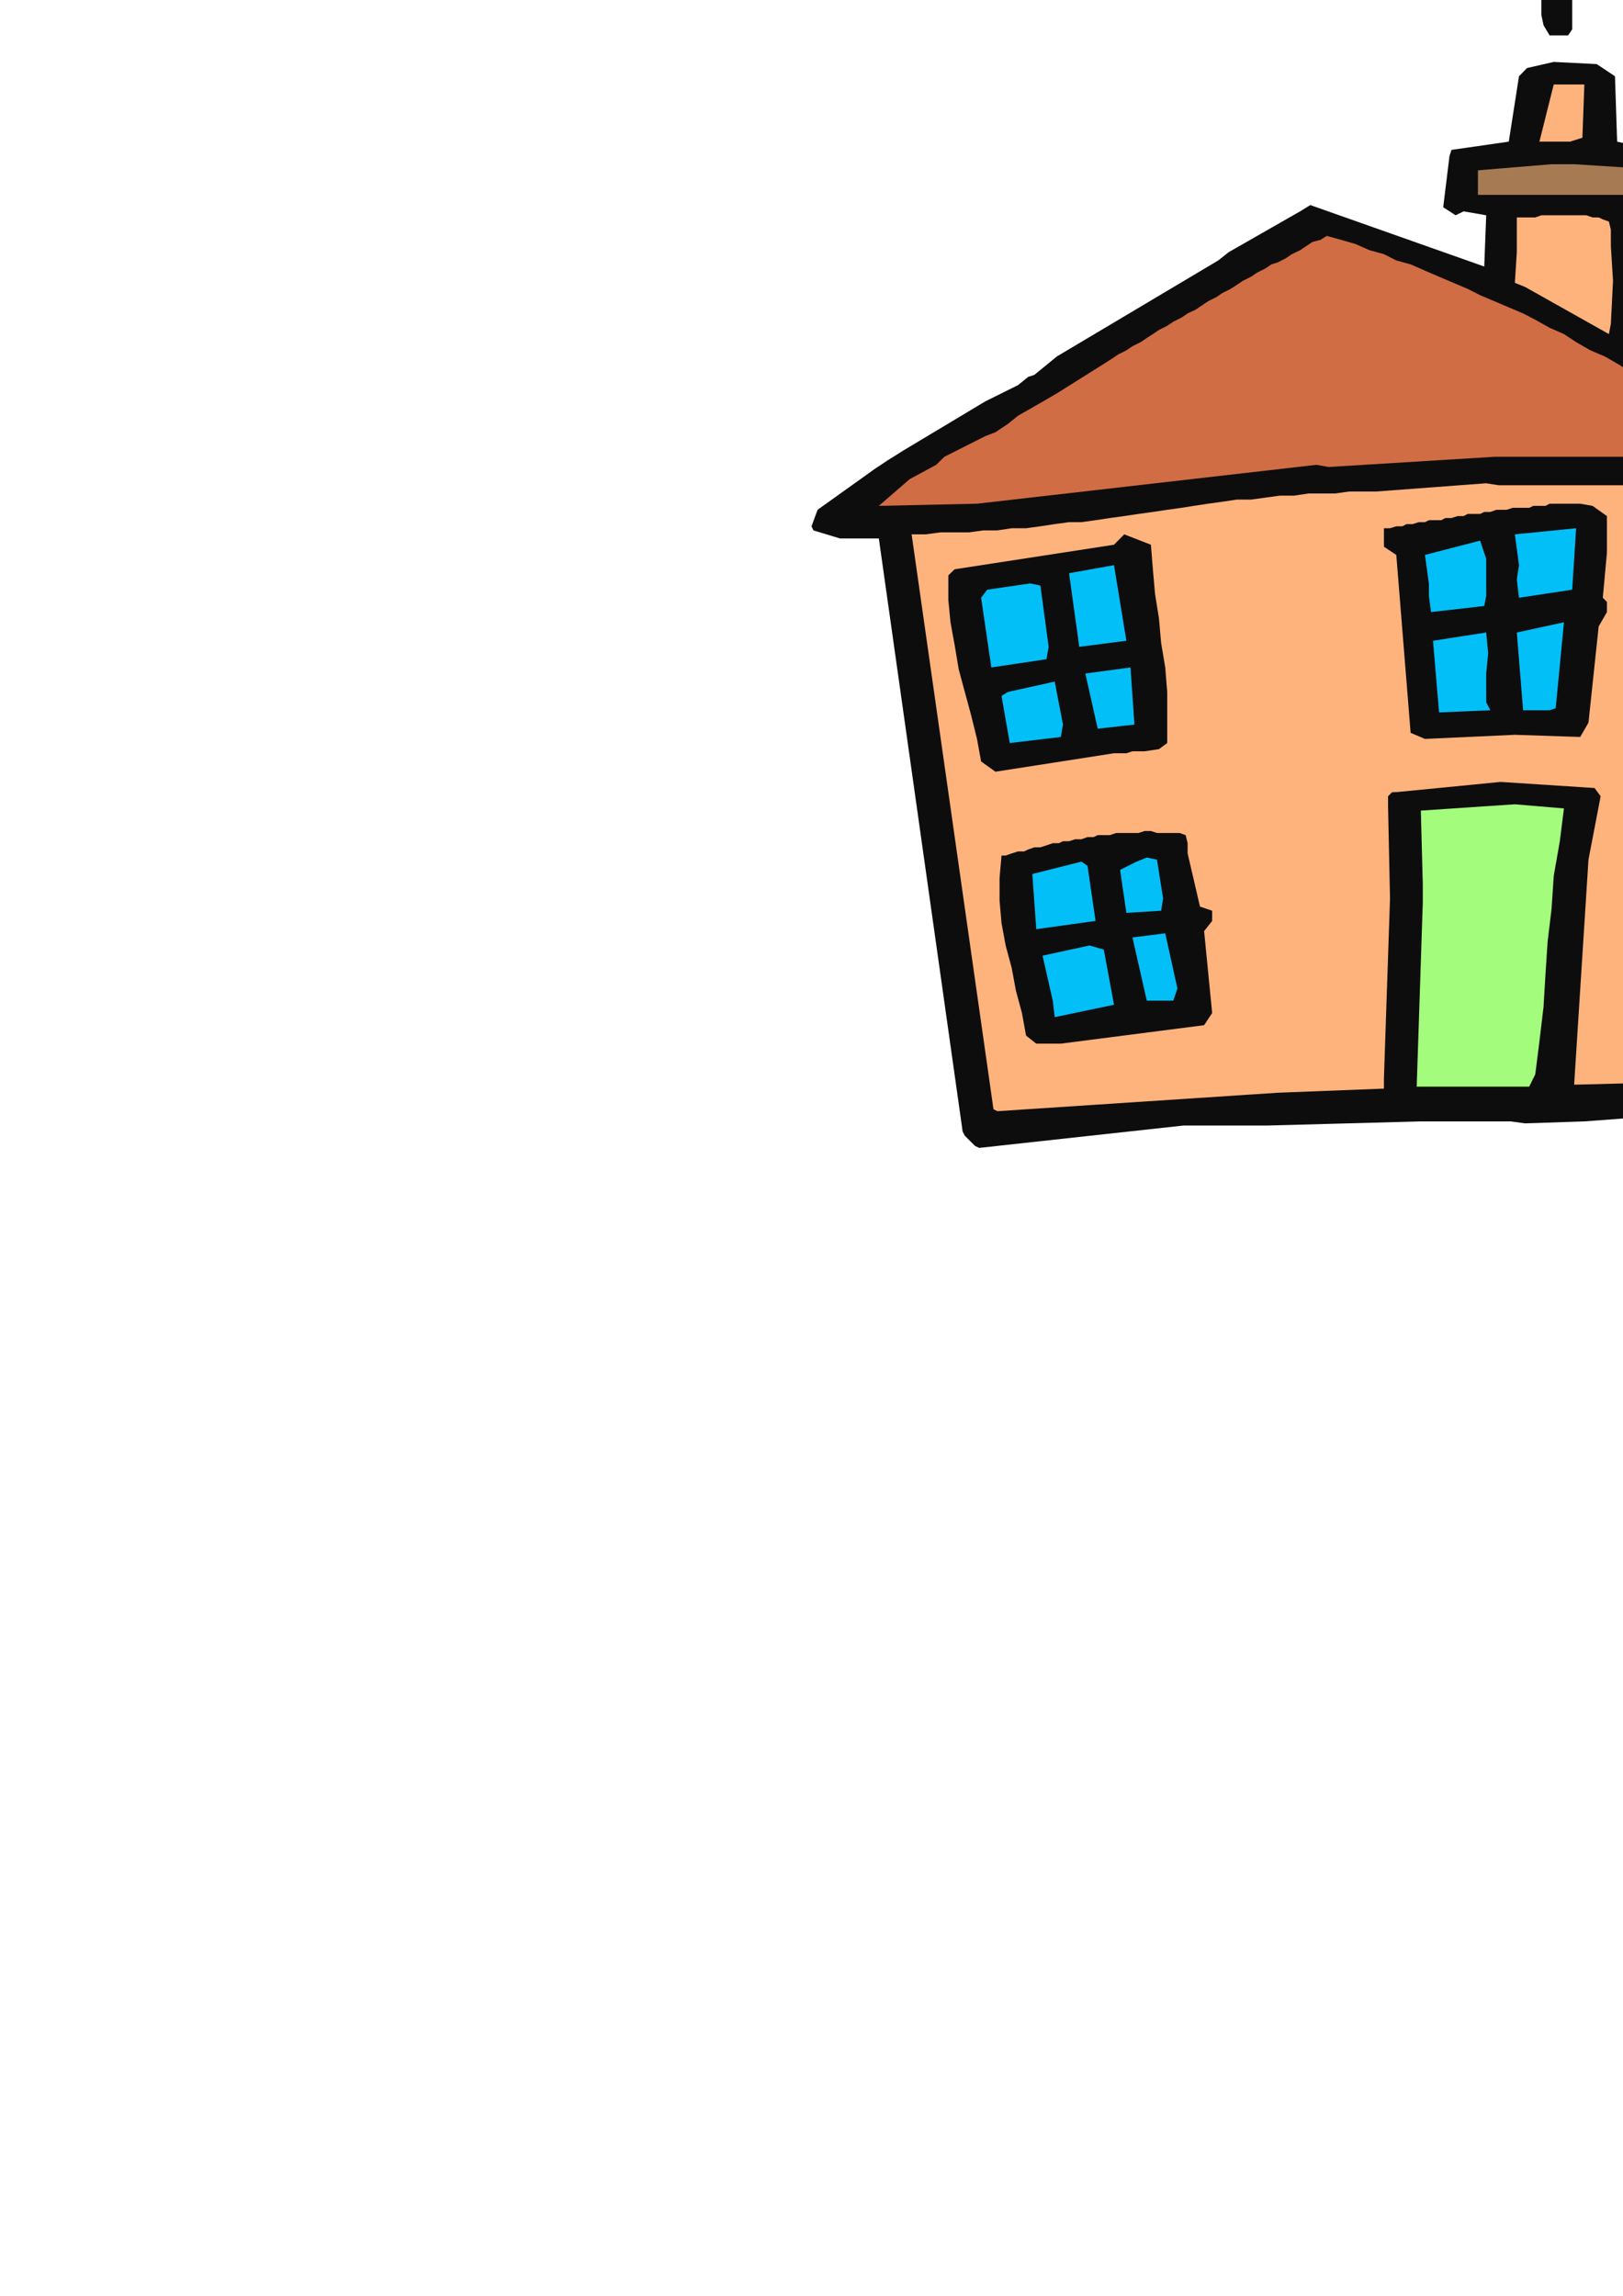<?xml version="1.0" encoding="utf-8"?>
<!-- Created by UniConvertor 2.0rc4 (https://sk1project.net/) -->
<svg xmlns="http://www.w3.org/2000/svg" height="841.89pt" viewBox="0 0 595.276 841.89" width="595.276pt" version="1.1" xmlns:xlink="http://www.w3.org/1999/xlink" id="cd188c80-f60c-11ea-bca9-dcc15c148e23">

<g>
	<g>
		<path style="fill:#0e0d0d;" d="M 357.614,420.225 L 353.87,416.481 353.078,414.969 322.334,197.457 308.078,197.457 298.358,194.505 297.638,192.993 299.87,186.945 320.822,171.969 325.358,168.945 331.334,165.201 361.358,147.201 373.382,141.225 377.126,138.201 379.358,137.481 387.638,130.713 446.822,95.505 450.638,92.481 476.846,77.505 480.59,75.201 544.382,97.737 545.102,78.945 536.822,77.505 533.87,78.945 529.334,75.993 531.638,57.201 532.358,54.969 553.382,51.945 557.126,27.969 560.078,24.945 569.87,22.713 585.638,23.505 592.334,27.969 593.126,51.945 603.638,54.249 608.822,54.249 614.87,57.993 611.846,75.993 608.822,80.457 602.846,81.249 602.126,83.481 603.638,119.481 604.358,122.505 599.822,126.969 650.87,155.481 676.358,173.481 676.358,174.993 674.126,180.249 666.638,179.457 663.614,179.457 646.334,179.457 636.614,254.481 631.358,294.945 628.334,335.481 621.638,393.225 619.334,404.457 615.59,410.505 611.126,409.713 601.334,409.713 581.102,411.225 559.358,411.945 554.102,411.225 521.126,411.225 464.822,412.737 434.078,412.737 359.126,420.945 357.614,420.225 Z" />
		<path style="fill:#ffb37c;" d="M 364.382,406.761 L 334.358,195.945 339.614,195.945 344.87,195.225 350.126,195.225 355.382,195.225 360.638,194.505 365.822,194.505 371.078,193.713 376.334,193.713 381.59,192.993 386.846,192.201 392.102,191.481 396.638,191.481 401.822,190.761 407.078,189.969 412.334,189.249 417.59,188.457 422.846,187.737 428.102,186.945 433.358,186.225 437.822,185.505 443.078,184.713 448.334,183.993 453.59,183.201 458.846,183.201 464.102,182.481 469.358,181.761 474.614,181.761 479.87,180.969 484.334,180.969 489.59,180.969 494.846,180.249 500.102,180.249 504.638,180.249 545.102,177.225 549.638,177.945 552.59,177.945 555.614,177.945 558.638,177.945 560.87,177.945 563.822,177.945 566.846,177.945 569.87,177.945 572.822,177.945 575.126,177.945 578.078,177.945 581.102,177.945 584.126,177.945 587.078,177.945 589.382,177.945 592.334,177.945 595.358,177.945 630.638,178.737 628.334,210.993 626.822,225.969 625.382,240.225 623.87,255.201 622.358,269.457 620.846,284.505 619.334,298.761 617.822,313.737 617.102,327.993 611.126,381.993 609.614,388.761 610.334,390.201 608.822,396.969 577.358,397.761 582.614,315.249 587.078,291.993 584.846,288.969 550.358,286.737 512.126,290.481 510.614,290.481 509.102,291.993 509.102,295.737 509.822,329.505 507.59,395.457 507.59,399.201 468.638,400.713 365.822,407.481 364.382,406.761 Z" />
		<path style="fill:#a3fc7c;" d="M 519.614,398.481 L 521.846,330.945 521.846,324.249 521.126,297.249 555.614,294.945 573.614,296.457 572.102,308.481 569.87,321.225 569.078,333.249 567.638,345.201 566.846,357.225 566.126,369.249 564.614,381.993 563.102,393.945 560.87,398.481 558.638,398.481 555.614,398.481 553.382,398.481 551.078,398.481 548.126,398.481 545.822,398.481 542.87,398.481 540.638,398.481 537.614,398.481 535.382,398.481 532.358,398.481 530.126,398.481 527.102,398.481 524.87,398.481 521.846,398.481 519.614,398.481 Z" />
		<path style="fill:#0e0d0d;" d="M 380.078,382.713 L 376.334,379.761 374.822,371.481 372.59,363.201 371.078,354.993 368.846,346.713 367.334,338.505 366.614,330.225 366.614,321.945 367.334,313.737 368.846,313.737 371.078,312.945 373.382,312.225 375.614,312.225 377.126,311.505 379.358,310.713 381.59,310.713 383.822,309.993 386.126,309.201 388.358,309.201 389.87,308.481 392.102,308.481 394.334,307.761 396.638,307.761 398.87,306.969 401.102,306.969 402.614,306.249 404.846,306.249 407.078,306.249 409.382,305.457 411.614,305.457 413.846,305.457 416.078,305.457 417.59,305.457 419.822,304.737 422.126,304.737 424.358,305.457 426.59,305.457 428.822,305.457 430.334,305.457 432.638,305.457 434.87,306.249 435.59,309.201 435.59,312.945 440.126,332.457 444.59,333.969 444.59,337.713 441.638,341.457 444.59,371.481 441.638,375.945 389.078,382.713 385.334,382.713 380.078,382.713 Z" />
		<path style="fill:#02bff8;" d="M 386.846,372.993 L 386.126,366.945 382.382,350.457 399.59,346.713 404.846,348.225 408.59,368.457 386.846,372.993 Z" />
		<path style="fill:#02bff8;" d="M 420.614,366.945 L 415.358,343.761 427.382,342.249 431.846,362.481 430.334,366.945 420.614,366.945 Z" />
		<path style="fill:#02bff8;" d="M 380.078,340.737 L 378.638,320.505 396.638,315.969 398.87,317.481 401.822,337.713 380.078,340.737 Z" />
		<path style="fill:#02bff8;" d="M 413.126,334.761 L 410.822,318.993 416.87,315.969 420.614,314.457 424.358,315.249 426.59,329.505 425.87,333.969 413.126,334.761 Z" />
		<path style="fill:#0e0d0d;" d="M 365.102,282.993 L 359.846,279.249 358.334,270.969 356.102,261.969 353.87,253.761 351.638,245.481 350.126,236.481 348.614,228.201 347.822,219.993 347.822,210.993 350.126,208.761 408.59,199.761 412.334,195.945 422.126,199.761 422.846,208.761 423.638,217.761 425.078,226.761 425.87,235.761 427.382,244.761 428.102,253.761 428.102,263.481 428.102,272.481 425.078,274.713 419.822,275.505 415.358,275.505 413.126,276.225 408.59,276.225 365.102,282.993 Z" />
		<path style="fill:#02bff8;" d="M 370.358,272.481 L 367.334,255.201 369.638,253.761 386.846,249.945 389.87,265.713 389.078,270.249 370.358,272.481 Z" />
		<path style="fill:#0e0d0d;" d="M 522.638,270.969 L 517.382,268.737 512.126,203.505 507.59,200.481 507.59,193.713 509.822,193.713 512.126,192.993 514.358,192.993 515.87,192.201 518.102,192.201 520.334,191.481 522.638,191.481 524.078,190.761 526.382,190.761 528.614,190.761 530.126,189.969 532.358,189.969 534.59,189.249 536.822,189.249 538.334,188.457 540.638,188.457 542.87,188.457 544.382,187.737 546.614,187.737 548.846,186.945 550.358,186.945 552.59,186.945 554.822,186.225 556.334,186.225 558.638,186.225 560.87,186.225 562.382,185.505 564.614,185.505 566.846,185.505 568.358,184.713 570.59,184.713 572.822,184.713 579.59,184.713 584.126,185.505 589.382,189.249 589.382,192.201 589.382,195.945 589.382,198.969 589.382,202.713 587.87,219.201 589.382,220.713 589.382,224.457 586.358,229.713 582.614,264.993 579.59,270.249 555.614,269.457 522.638,270.969 Z" />
		<path style="fill:#02bff8;" d="M 402.614,267.225 L 398.078,246.993 414.638,244.761 416.078,265.713 402.614,267.225 Z" />
		<path style="fill:#02bff8;" d="M 527.822,261.249 L 525.59,234.969 545.102,231.945 545.822,239.505 545.102,246.993 545.102,257.505 546.614,260.457 527.822,261.249 Z" />
		<path style="fill:#02bff8;" d="M 558.638,260.457 L 556.334,231.945 573.614,228.201 570.59,259.737 568.358,260.457 558.638,260.457 Z" />
		<path style="fill:#02bff8;" d="M 363.59,244.761 L 359.846,219.201 362.078,216.249 377.846,213.945 381.59,214.737 384.614,237.201 383.822,241.737 363.59,244.761 Z" />
		<path style="fill:#02bff8;" d="M 395.846,237.201 L 392.102,210.201 408.59,207.249 413.126,234.969 395.846,237.201 Z" />
		<path style="fill:#02bff8;" d="M 524.87,224.457 L 524.078,218.481 524.078,213.945 522.638,203.505 542.87,198.249 545.102,204.945 545.102,210.201 545.102,218.481 544.382,222.225 524.87,224.457 Z" />
		<path style="fill:#02bff8;" d="M 557.126,219.201 L 556.334,212.505 557.126,207.249 555.614,195.945 578.078,193.713 576.638,216.249 557.126,219.201 Z" />
		<path style="fill:#d16d44;" d="M 322.334,185.505 L 333.638,175.713 343.358,170.457 346.382,167.505 361.358,159.945 365.102,158.505 369.638,155.481 373.382,152.457 383.822,146.481 387.638,144.249 405.638,132.945 407.87,131.505 410.102,129.993 413.126,128.481 415.358,126.969 418.382,125.457 420.614,123.945 422.846,122.505 425.078,120.993 428.102,119.481 430.334,117.969 433.358,116.457 435.59,114.945 438.614,113.505 440.846,111.993 443.078,110.481 446.102,108.969 448.334,107.457 451.358,105.945 453.59,104.505 455.822,102.993 458.846,101.481 461.078,99.969 464.102,98.457 466.334,96.945 468.638,96.225 471.59,94.713 473.822,93.201 476.846,91.761 479.078,90.249 481.382,88.737 484.334,87.945 486.638,86.505 491.822,87.945 497.078,89.457 502.334,91.761 507.59,93.201 512.126,95.505 517.382,96.945 522.638,99.249 527.822,101.481 533.078,103.713 538.334,105.945 542.87,108.249 548.126,110.481 553.382,112.713 558.638,114.945 563.102,117.249 568.358,120.201 573.614,122.505 578.078,125.457 583.334,128.481 588.59,130.713 593.846,133.737 598.382,136.761 603.638,139.713 608.822,141.945 614.078,144.969 618.614,147.993 623.87,150.945 629.126,154.761 633.59,157.713 638.846,160.737 644.102,163.761 649.358,167.505 645.614,167.505 642.59,167.505 639.638,167.505 636.614,167.505 633.59,167.505 630.638,167.505 626.822,167.505 623.87,167.505 620.846,167.505 617.822,167.505 614.87,167.505 611.126,167.505 608.102,167.505 605.078,167.505 602.126,167.505 599.102,167.505 595.358,167.505 592.334,167.505 589.382,167.505 586.358,167.505 582.614,167.505 579.59,167.505 576.638,167.505 573.614,167.505 570.59,167.505 566.846,167.505 563.822,167.505 560.87,167.505 557.846,167.505 554.822,167.505 551.87,167.505 548.126,167.505 487.358,171.249 482.822,170.457 358.334,184.713 322.334,185.505 Z" />
		<path style="fill:#ffb37c;" d="M 590.102,122.505 L 559.358,105.225 555.614,103.713 556.334,92.481 556.334,79.737 558.638,79.737 560.87,79.737 563.102,79.737 565.334,78.945 566.846,78.945 569.078,78.945 571.382,78.945 573.614,78.945 575.846,78.945 577.358,78.945 579.59,78.945 581.822,78.945 584.126,79.737 586.358,79.737 587.87,80.457 590.102,81.249 590.822,84.201 590.822,90.249 591.614,102.993 590.822,118.761 590.102,122.505 Z" />
		<path style="fill:#a67b54;" d="M 542.078,71.457 L 542.078,62.457 569.078,60.225 577.358,60.225 601.334,61.737 599.102,71.457 542.078,71.457 Z" />
		<path style="fill:#ffb37c;" d="M 564.614,51.945 L 569.87,30.993 581.102,30.993 580.382,50.505 575.846,51.945 571.382,51.945 564.614,51.945 Z" />
		<path style="fill:#0e0d0d;" d="M 568.358,12.993 L 566.126,9.249 565.334,5.505 565.334,1.761 565.334,-2.055 566.126,-5.799 566.846,-9.543 568.358,-13.287 569.87,-17.031 572.822,-20.775 574.334,-22.287 576.638,-23.007 578.078,-24.519 580.382,-26.031 582.614,-26.751 584.126,-27.543 586.358,-28.263 587.87,-29.055 590.102,-29.055 591.614,-29.055 593.846,-29.055 595.358,-29.055 597.59,-29.055 599.102,-28.263 601.334,-27.543 602.846,-26.031 614.078,-16.239 625.382,-16.239 629.846,-19.263 632.87,-23.007 645.614,-38.055 647.846,-38.775 649.358,-39.495 651.59,-39.495 653.102,-40.287 655.334,-40.287 656.846,-40.287 659.078,-40.287 660.59,-39.495 662.822,-39.495 664.334,-38.775 666.638,-38.055 668.078,-37.263 670.382,-36.543 671.822,-35.751 674.126,-34.239 676.358,-33.519 689.822,-26.751 692.126,-28.263 695.078,-29.775 697.382,-31.287 700.334,-32.007 702.638,-33.519 705.59,-34.239 707.822,-35.751 710.846,-36.543 713.078,-37.263 716.102,-37.263 719.126,-37.263 721.358,-37.263 724.382,-36.543 726.614,-35.751 729.638,-34.239 731.87,-32.007 735.614,-27.543 732.59,-24.519 720.638,-27.543 713.87,-26.751 709.334,-24.519 705.59,-22.287 700.334,-19.263 686.87,-17.751 682.334,-19.263 660.59,-31.287 656.126,-30.495 642.59,-14.799 632.078,-8.031 629.846,-7.239 628.334,-6.519 626.822,-6.519 624.59,-6.519 623.078,-6.519 620.846,-6.519 619.334,-6.519 617.822,-6.519 615.59,-7.239 614.078,-8.031 611.846,-8.031 610.334,-8.751 608.822,-10.263 606.59,-11.055 605.078,-12.495 602.846,-13.287 595.358,-21.495 591.614,-20.775 584.846,-17.031 582.614,-16.239 581.822,-14.799 580.382,-13.287 579.59,-11.775 578.078,-9.543 578.078,-8.031 577.358,-6.519 576.638,-5.007 576.638,10.761 575.126,12.993 568.358,12.993 Z" />
	</g>
</g>
<g>
</g>
<g>
</g>
<g>
</g>
</svg>
